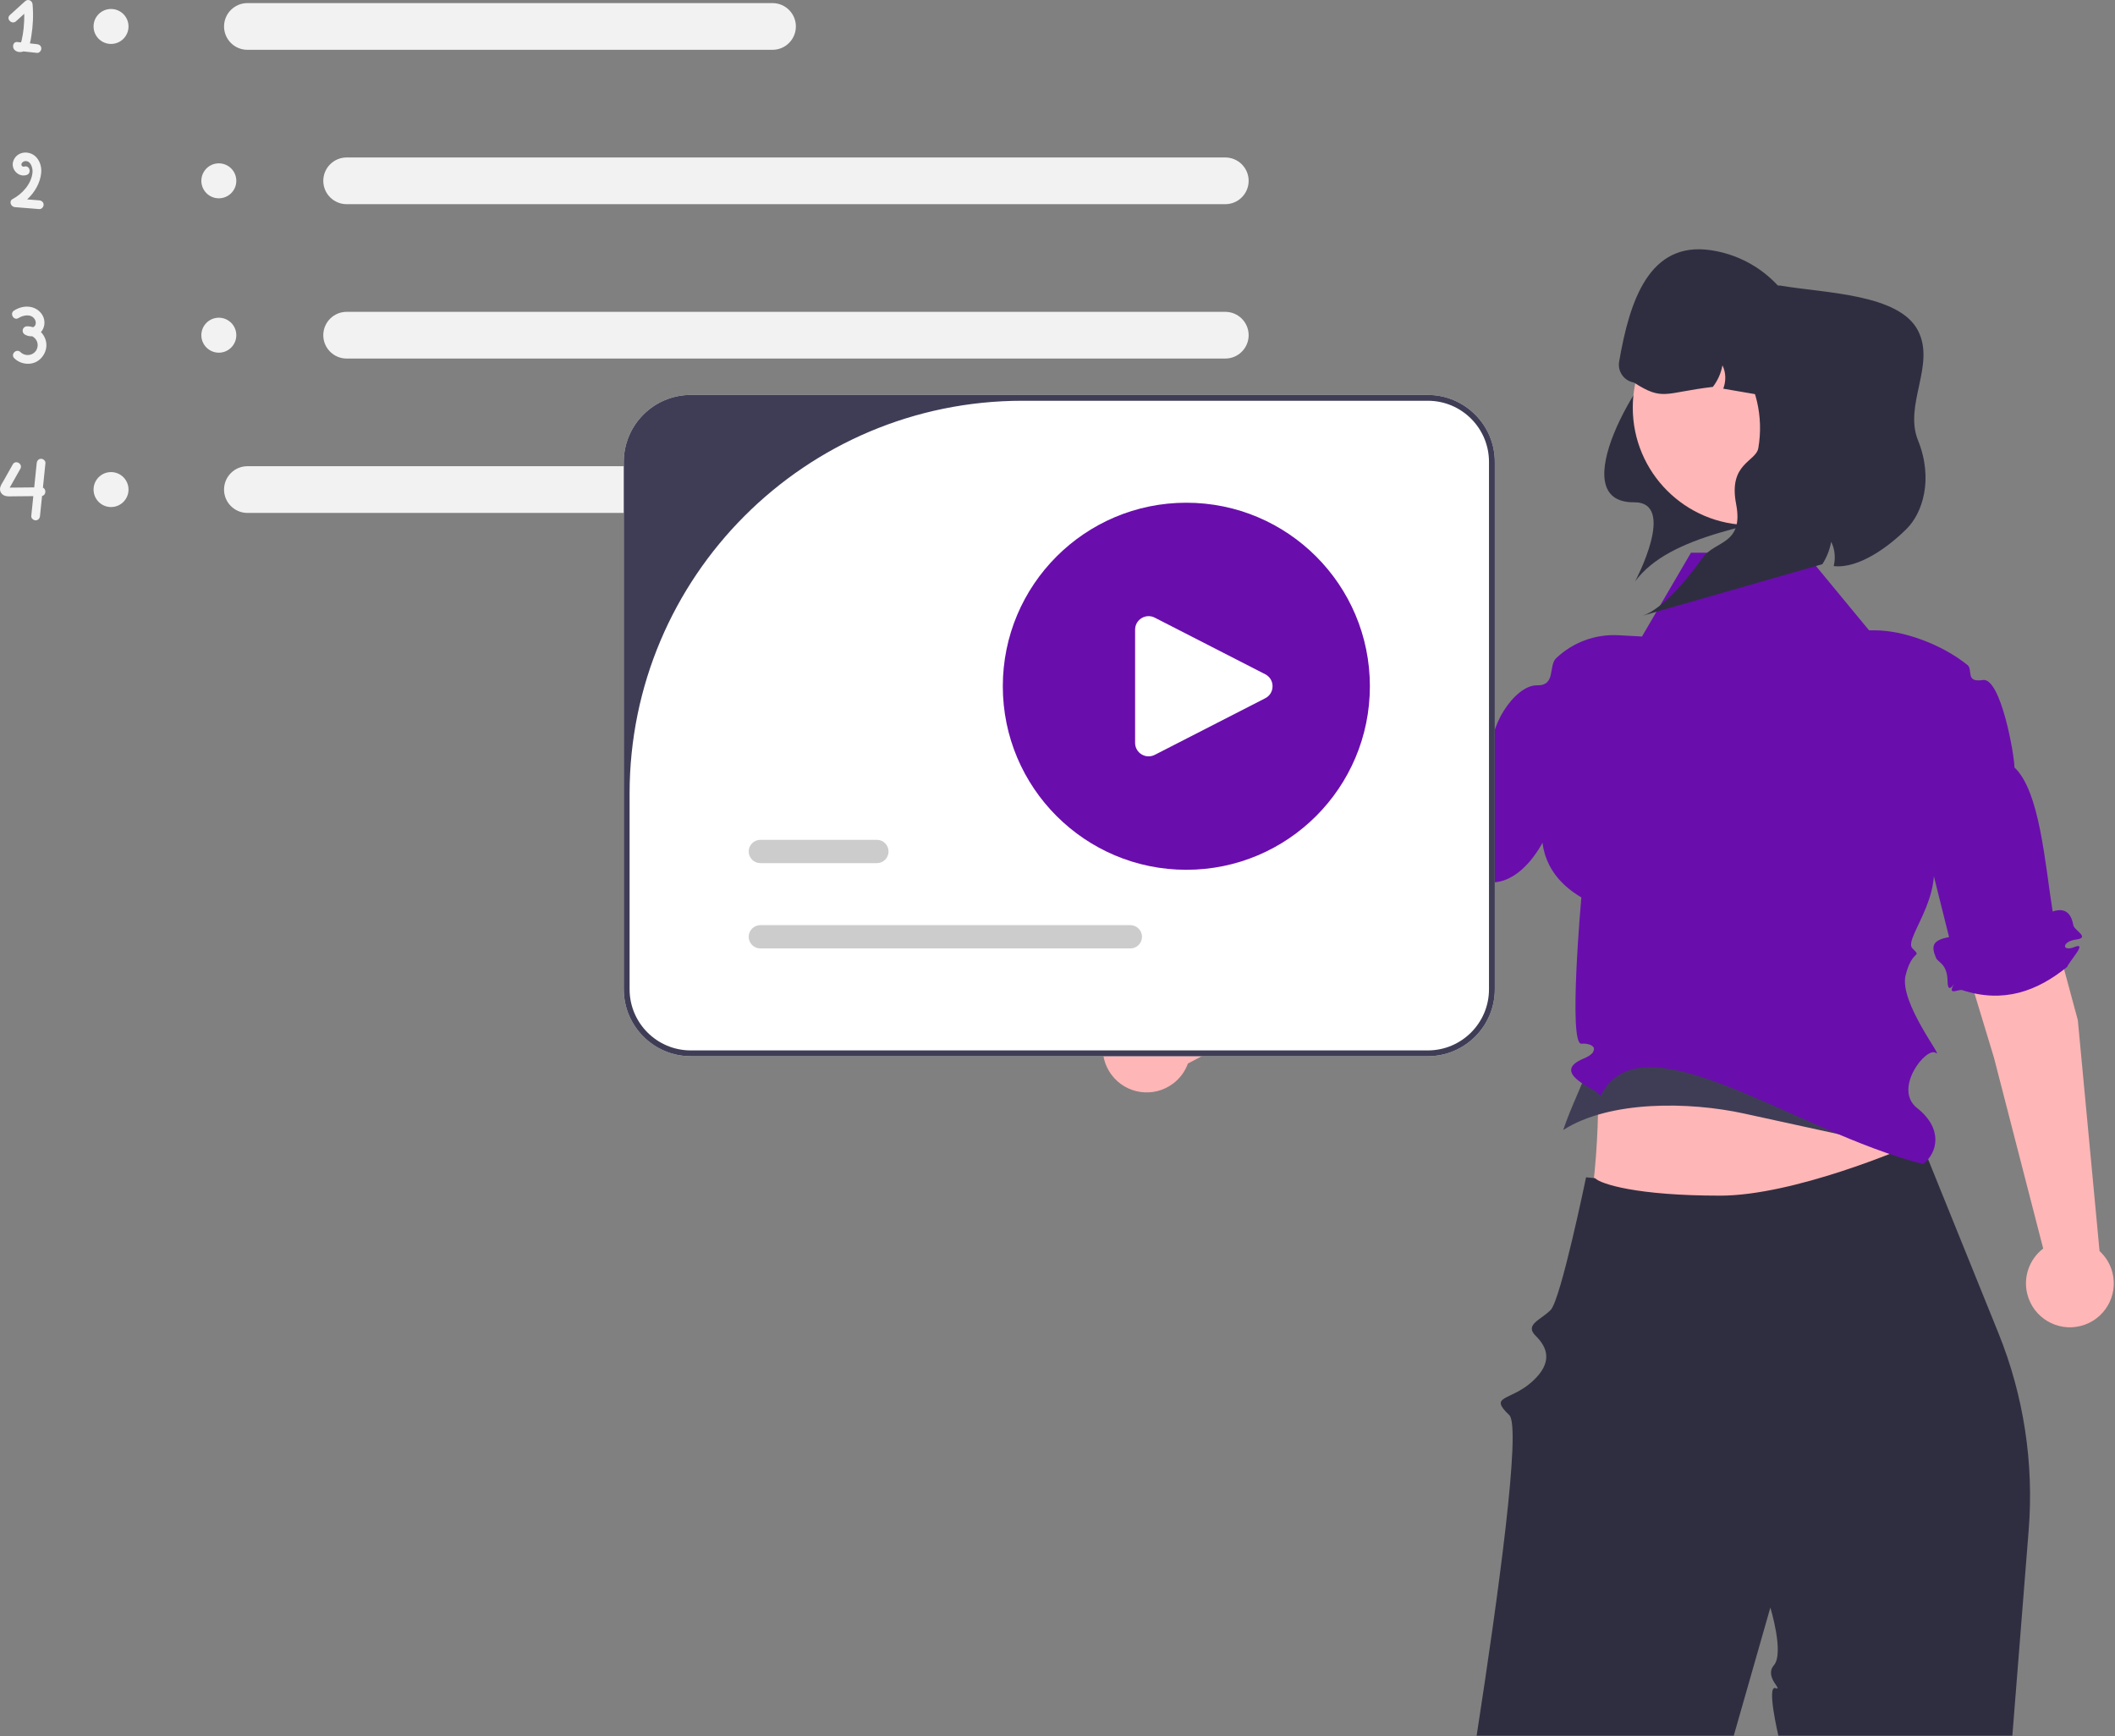 <?xml version="1.0" encoding="UTF-8"?> <svg xmlns="http://www.w3.org/2000/svg" width="726" height="596" viewBox="0 0 726 596" fill="none"><rect x="0" y="0" width="726" height="596" fill="#808080" stroke="none"/><g clip-path="url(#clip0_13494_69)"><path d="M547.349 342.916C549.649 373.255 549.1 401.598 543.608 426.475L624.484 426.418L661.082 400.943C651.083 367.367 644.284 361.64 651.798 338.273L547.349 342.916Z" fill="#FFB6B6"></path><path d="M548.349 341.306C550.649 361.122 542.087 371.634 536.595 387.883C552.604 377.637 580.024 378.16 598.593 382.216L656.595 394.883C646.596 372.952 645.284 353.535 652.798 338.273L548.349 341.306Z" fill="#3F3D56"></path><path d="M659.246 391.505L685.978 457.576C694.644 478.994 698.203 502.136 696.374 525.168L690.766 595.785H610.446C610.446 595.785 606.364 578.494 609.424 579.456C612.485 580.418 605.38 575.752 608.932 571.585C612.485 567.418 607.696 551.815 607.696 551.815C607.696 551.815 602.576 569.685 595.136 595.785H506.876C514.316 547.625 522.256 489.735 518.086 485.765C510.876 478.905 518.336 481.025 525.816 474.355C533.296 467.695 531.106 462.455 527.166 458.565C523.236 454.685 528.776 453.165 532.266 449.685C535.746 446.205 544.436 404.125 544.436 404.125C544.496 404.165 547.424 404.388 547.484 404.418C549.484 406.418 561.771 410.418 590.484 410.418C615.484 410.418 653.576 394.385 658.306 391.995C658.926 391.675 659.246 391.505 659.246 391.505Z" fill="#2F2E41"></path><path d="M84.922 1.065C80.502 1.065 76.906 4.661 76.906 9.081C76.906 13.501 80.502 17.097 84.922 17.097H265.18C269.6 17.097 273.196 13.501 273.196 9.081C273.196 4.661 269.6 1.065 265.18 1.065H84.922Z" fill="#F2F2F2"></path><path d="M84.922 160.032C80.502 160.032 76.906 163.629 76.906 168.049C76.906 172.469 80.502 176.065 84.922 176.065H265.18C269.6 176.065 273.196 172.469 273.196 168.049C273.196 163.629 269.6 160.032 265.18 160.032H84.922Z" fill="#F2F2F2"></path><path d="M118.987 54.054C114.567 54.054 110.971 57.65 110.971 62.07C110.971 66.49 114.567 70.086 118.987 70.086H420.6C425.02 70.086 428.616 66.49 428.616 62.07C428.616 57.65 425.02 54.054 420.6 54.054H118.987Z" fill="#F2F2F2"></path><path d="M118.987 107.043C114.567 107.043 110.971 110.639 110.971 115.059C110.971 119.479 114.567 123.075 118.987 123.075H420.6C425.02 123.075 428.616 119.479 428.616 115.059C428.616 110.639 425.02 107.043 420.6 107.043H118.987Z" fill="#F2F2F2"></path><path d="M38.116 15.081C41.429 15.081 44.116 12.395 44.116 9.081C44.116 5.767 41.429 3.081 38.116 3.081C34.802 3.081 32.116 5.767 32.116 9.081C32.116 12.395 34.802 15.081 38.116 15.081Z" fill="#F2F2F2"></path><path d="M38.116 174.049C41.429 174.049 44.116 171.362 44.116 168.049C44.116 164.735 41.429 162.049 38.116 162.049C34.802 162.049 32.116 164.735 32.116 168.049C32.116 171.362 34.802 174.049 38.116 174.049Z" fill="#F2F2F2"></path><path d="M75.116 68.07C78.429 68.07 81.116 65.384 81.116 62.07C81.116 58.756 78.429 56.07 75.116 56.07C71.802 56.07 69.116 58.756 69.116 62.07C69.116 65.384 71.802 68.07 75.116 68.07Z" fill="#F2F2F2"></path><path d="M75.116 121.059C78.429 121.059 81.116 118.373 81.116 115.059C81.116 111.746 78.429 109.059 75.116 109.059C71.802 109.059 69.116 111.746 69.116 115.059C69.116 118.373 71.802 121.059 75.116 121.059Z" fill="#F2F2F2"></path><path d="M12.686 15.155L10.262 14.892C10.5 14.086 10.617 13.228 10.745 12.447C11.339 8.818 11.5 5.145 11.184 1.481C11.072 0.181 9.629 -0.492 8.623 0.42L3.383 5.173C1.949 6.473 4.076 8.589 5.504 7.294C6.447 6.439 7.39 5.583 8.333 4.728C8.354 6.392 8.291 8.056 8.114 9.713C7.974 11.023 7.774 12.337 7.479 13.621C7.41 13.921 7.345 14.271 7.195 14.559C6.77 14.512 6.346 14.466 5.922 14.42C4.499 14.266 4.121 16.1 4.861 16.981C5.641 17.91 6.943 18.059 8.024 17.649L12.686 18.155C13.493 18.243 14.186 17.403 14.186 16.655C14.186 15.771 13.495 15.243 12.686 15.155ZM6.868 14.885C6.834 14.897 6.804 14.907 6.803 14.899C6.797 14.861 6.826 14.864 6.868 14.885Z" fill="#F2F2F2"></path><path d="M13.473 68.775C12.09 68.663 10.707 68.552 9.325 68.441C11.919 66.049 13.811 62.807 14.146 59.331C14.389 56.8 13.31 53.958 10.893 52.836C8.459 51.708 5.511 52.626 4.573 55.251C3.587 58.013 6.28 60.974 9.126 60.074C10.96 59.494 10.177 56.597 8.329 57.181C7.883 57.322 7.376 57.043 7.347 56.519C7.316 55.962 7.883 55.465 8.384 55.351C10.438 54.882 11.272 57.514 11.169 59.043C10.904 62.985 7.7 66.549 4.355 68.308C2.941 69.052 3.734 70.992 5.112 71.103C7.899 71.327 10.686 71.551 13.473 71.775C14.281 71.84 14.973 71.039 14.973 70.275C14.973 69.409 14.283 68.84 13.473 68.775Z" fill="#F2F2F2"></path><path d="M14.056 113.988C15.24 112.698 15.554 110.715 14.981 109.076C14.333 107.223 12.659 105.855 10.761 105.419C8.71 104.948 6.602 105.487 4.841 106.581C3.204 107.597 4.709 110.194 6.355 109.171C8.018 108.139 10.682 107.628 11.929 109.589C12.359 110.265 12.443 111.323 11.876 111.954C11.725 112.122 11.544 112.233 11.354 112.315C10.689 112.103 9.982 111.986 9.242 112.008C7.739 112.052 7.221 114.004 8.485 114.803C9.266 115.297 10.165 115.487 11.049 115.423C12.548 116.206 13.392 117.98 12.686 119.746C11.762 122.058 8.766 122.562 7.019 120.854C5.637 119.504 3.514 121.624 4.897 122.976C6.495 124.536 8.767 125.177 10.951 124.732C13.075 124.3 14.714 122.725 15.499 120.748C16.478 118.285 15.731 115.703 14.056 113.988Z" fill="#F2F2F2"></path><path d="M14.733 167.398C15.022 164.594 15.31 161.79 15.598 158.986C15.682 158.179 14.85 157.486 14.098 157.486C13.218 157.486 12.682 158.177 12.598 158.986L11.743 167.304C8.957 167.332 6.17 167.363 3.384 167.38C3.368 167.381 3.358 167.379 3.342 167.379L3.351 167.36L3.714 166.716C3.916 166.358 4.118 166 4.32 165.642L6.983 160.918C7.932 159.234 5.341 157.72 4.392 159.404C3.363 161.229 2.334 163.054 1.306 164.88C0.805 165.767 0.056 166.75 0.003 167.799C-0.055 168.942 0.701 169.881 1.773 170.21C2.643 170.476 3.613 170.378 4.508 170.37L7.63 170.342C8.898 170.33 10.166 170.318 11.434 170.307C11.2 172.575 10.967 174.843 10.734 177.111C10.651 177.918 11.482 178.611 12.234 178.611C13.114 178.611 13.65 177.92 13.734 177.111C13.969 174.823 14.204 172.536 14.44 170.248C15.842 169.965 15.942 167.906 14.733 167.398ZM2.707 167.361C2.594 167.28 2.568 167.376 2.707 167.361Z" fill="#F2F2F2"></path><path d="M713.24 350.168L685.304 246.771C682.815 237.664 673.479 232.238 664.334 234.583C654.737 237.045 649.167 247.052 652.134 256.506L684.445 363.02L701.35 428.57C696.699 432.134 694.366 438.25 695.913 444.284C697.981 452.348 706.194 457.208 714.258 455.14C722.321 453.072 727.181 444.859 725.114 436.796C724.359 433.852 722.779 431.342 720.692 429.434L713.24 350.168Z" fill="#FFB6B6"></path><path d="M478.169 327.899L563.048 262.577C570.513 256.797 571.96 246.096 566.298 238.541C560.357 230.612 548.98 229.289 541.378 235.643L455.29 306.199L401.172 346.867C396.102 343.931 389.559 344.112 384.574 347.847C377.912 352.839 376.559 362.286 381.551 368.948C386.542 375.609 395.989 376.963 402.651 371.971C405.083 370.149 406.799 367.729 407.765 365.072L478.169 327.899Z" fill="#FFB6B6"></path><path d="M619.581 189.729H580.438L563.628 218.494L555.619 218.052C547.35 217.595 539.738 220.658 534.193 225.905C531.421 228.529 534.204 235.37 527.602 235.247C519.742 235.1 510.06 250.752 512.595 258.883V302.883C525.164 302.419 535.816 282.21 535.595 265.883C535.595 265.883 517.39 292.921 542.814 308.054C542.814 308.054 538.28 358.565 542.814 358.259C547.349 357.952 549.595 360.883 543.484 363.418C532.448 367.997 546.684 373.534 548.035 374.886C548.936 375.786 549.386 376.237 549.386 376.237C563.393 347.793 616.357 388.612 660.116 399.565C665.087 395.805 667.091 387.46 658.087 380.37C649.622 373.704 661.336 359.107 664.484 361.418C667.559 363.675 651.798 344.076 654.119 334.792C656.44 325.508 659.922 328.989 656.44 325.508C652.958 322.026 671.184 304.149 660.484 287.418L669.044 321.67C663.271 322.723 662.827 324.742 664.595 328.883C665.206 330.314 668.458 330.815 668.526 336.849C668.595 342.883 672.321 334.67 670.458 338.276C668.595 341.883 672.435 339.39 673.595 339.883C687.688 344.471 699.251 340.289 709.595 331.883C710.272 329.992 716.725 323.212 712.16 325.047C707.595 326.883 707.7 323.131 712.647 322.507C717.595 321.883 712.024 319.359 711.708 317.629C711.123 314.428 709.586 311.198 704.595 312.883C701.922 296.079 700.181 271.662 691.484 263.418C691.484 259.136 686.761 232.426 680.623 233.422C674.484 234.418 677.346 229.872 675.359 228.272C666.394 221.056 653.26 216.371 643.628 216.371H641.572L619.581 189.729Z" fill="#6A0DAD"></path><path d="M631.139 172.853C602.759 180.292 573.319 183.365 561.29 199.535C561.29 199.535 575.79 172.3 560.908 172.418C535.903 172.618 563.512 126.483 572.811 120.928C588.307 111.668 624.961 117.982 624.961 117.982L643.298 140.9L631.139 172.853Z" fill="#2F2E41"></path><path d="M600.798 180.239C623.071 180.239 641.126 162.184 641.126 139.911C641.126 117.638 623.071 99.582 600.798 99.582C578.525 99.582 560.47 117.638 560.47 139.911C560.47 162.184 578.525 180.239 600.798 180.239Z" fill="#FFB6B6"></path><path d="M620.132 131.237L618.949 138.127L591.528 133.417C592.509 130.847 592.493 127.88 591.244 125.41C590.768 128.094 589.62 130.649 587.959 132.804C571.299 134.769 570.958 137.778 560.843 131.306C557.472 130.727 555.208 127.524 555.787 124.152C559.415 103.028 566.17 82.705 587.363 85.897C598.375 87.556 607.584 93.634 613.519 102.013C619.292 110.197 621.962 120.586 620.132 131.237Z" fill="#2F2E41"></path><path d="M603.567 153.802C607.337 131.85 592.599 110.999 570.647 107.229C567.958 106.767 565.286 106.586 562.659 106.659C566.465 102.335 571.743 99.375 577.693 98.534L610.979 98.013C626.203 100.628 651.956 100.793 658.424 113.575C664.394 125.328 653.456 138.931 658.377 151.141C663.769 164.522 659.894 176.082 654.56 181.441C648.389 187.64 638.02 195.288 629.452 194.315C630.109 191.527 629.873 188.551 628.571 185.979C628.085 188.707 627.045 191.339 625.544 193.661L563.868 211.35C569.758 209.385 577.474 201.222 584.551 191.358C588.74 185.519 598.649 186.977 595.938 172.985C593.227 158.992 602.751 158.549 603.567 153.802Z" fill="#2F2E41"></path><path d="M490.116 362.565H237.116C224.434 362.565 214.116 352.247 214.116 339.565V158.565C214.116 145.883 224.434 135.565 237.116 135.565H490.116C502.798 135.565 513.116 145.883 513.116 158.565V339.565C513.116 352.247 502.798 362.565 490.116 362.565Z" fill="white"></path><path d="M490.116 362.565H237.116C224.434 362.565 214.116 352.247 214.116 339.565V158.565C214.116 145.883 224.434 135.565 237.116 135.565H490.116C502.798 135.565 513.116 145.883 513.116 158.565V339.565C513.116 352.247 502.798 362.565 490.116 362.565ZM350.983 137.565C276.498 137.565 216.116 197.947 216.116 272.432V339.565C216.116 351.163 225.518 360.565 237.116 360.565H490.116C501.714 360.565 511.116 351.163 511.116 339.565V158.565C511.116 146.967 501.714 137.565 490.116 137.565H350.983Z" fill="#3F3D56"></path><path d="M301.004 296.281H261.004C258.798 296.281 257.004 294.487 257.004 292.281C257.004 290.076 258.798 288.281 261.004 288.281H301.004C303.209 288.281 305.004 290.076 305.004 292.281C305.004 294.487 303.209 296.281 301.004 296.281Z" fill="#CCCCCC"></path><path d="M388.004 325.565H261.004C258.798 325.565 257.004 323.77 257.004 321.565C257.004 319.359 258.798 317.565 261.004 317.565H388.004C390.209 317.565 392.004 319.359 392.004 321.565C392.004 323.77 390.209 325.565 388.004 325.565Z" fill="#CCCCCC"></path><path d="M407.228 298.565C442.022 298.565 470.228 270.359 470.228 235.565C470.228 200.771 442.022 172.565 407.228 172.565C372.434 172.565 344.228 200.771 344.228 235.565C344.228 270.359 372.434 298.565 407.228 298.565Z" fill="#6A0DAD"></path><path d="M394.268 211.501C393.432 211.501 392.599 211.731 391.854 212.186C390.466 213.035 389.637 214.513 389.637 216.14V254.99C389.637 256.617 390.466 258.095 391.854 258.944C393.243 259.792 394.936 259.856 396.384 259.115L434.298 239.69C435.877 238.881 436.819 237.339 436.819 235.565C436.819 233.791 435.877 232.249 434.298 231.441L396.384 212.016C395.713 211.672 394.989 211.501 394.268 211.501Z" fill="white"></path></g><defs><clipPath id="clip0_13494_69"><rect width="725.59" height="595.785" fill="white"></rect></clipPath></defs></svg> 